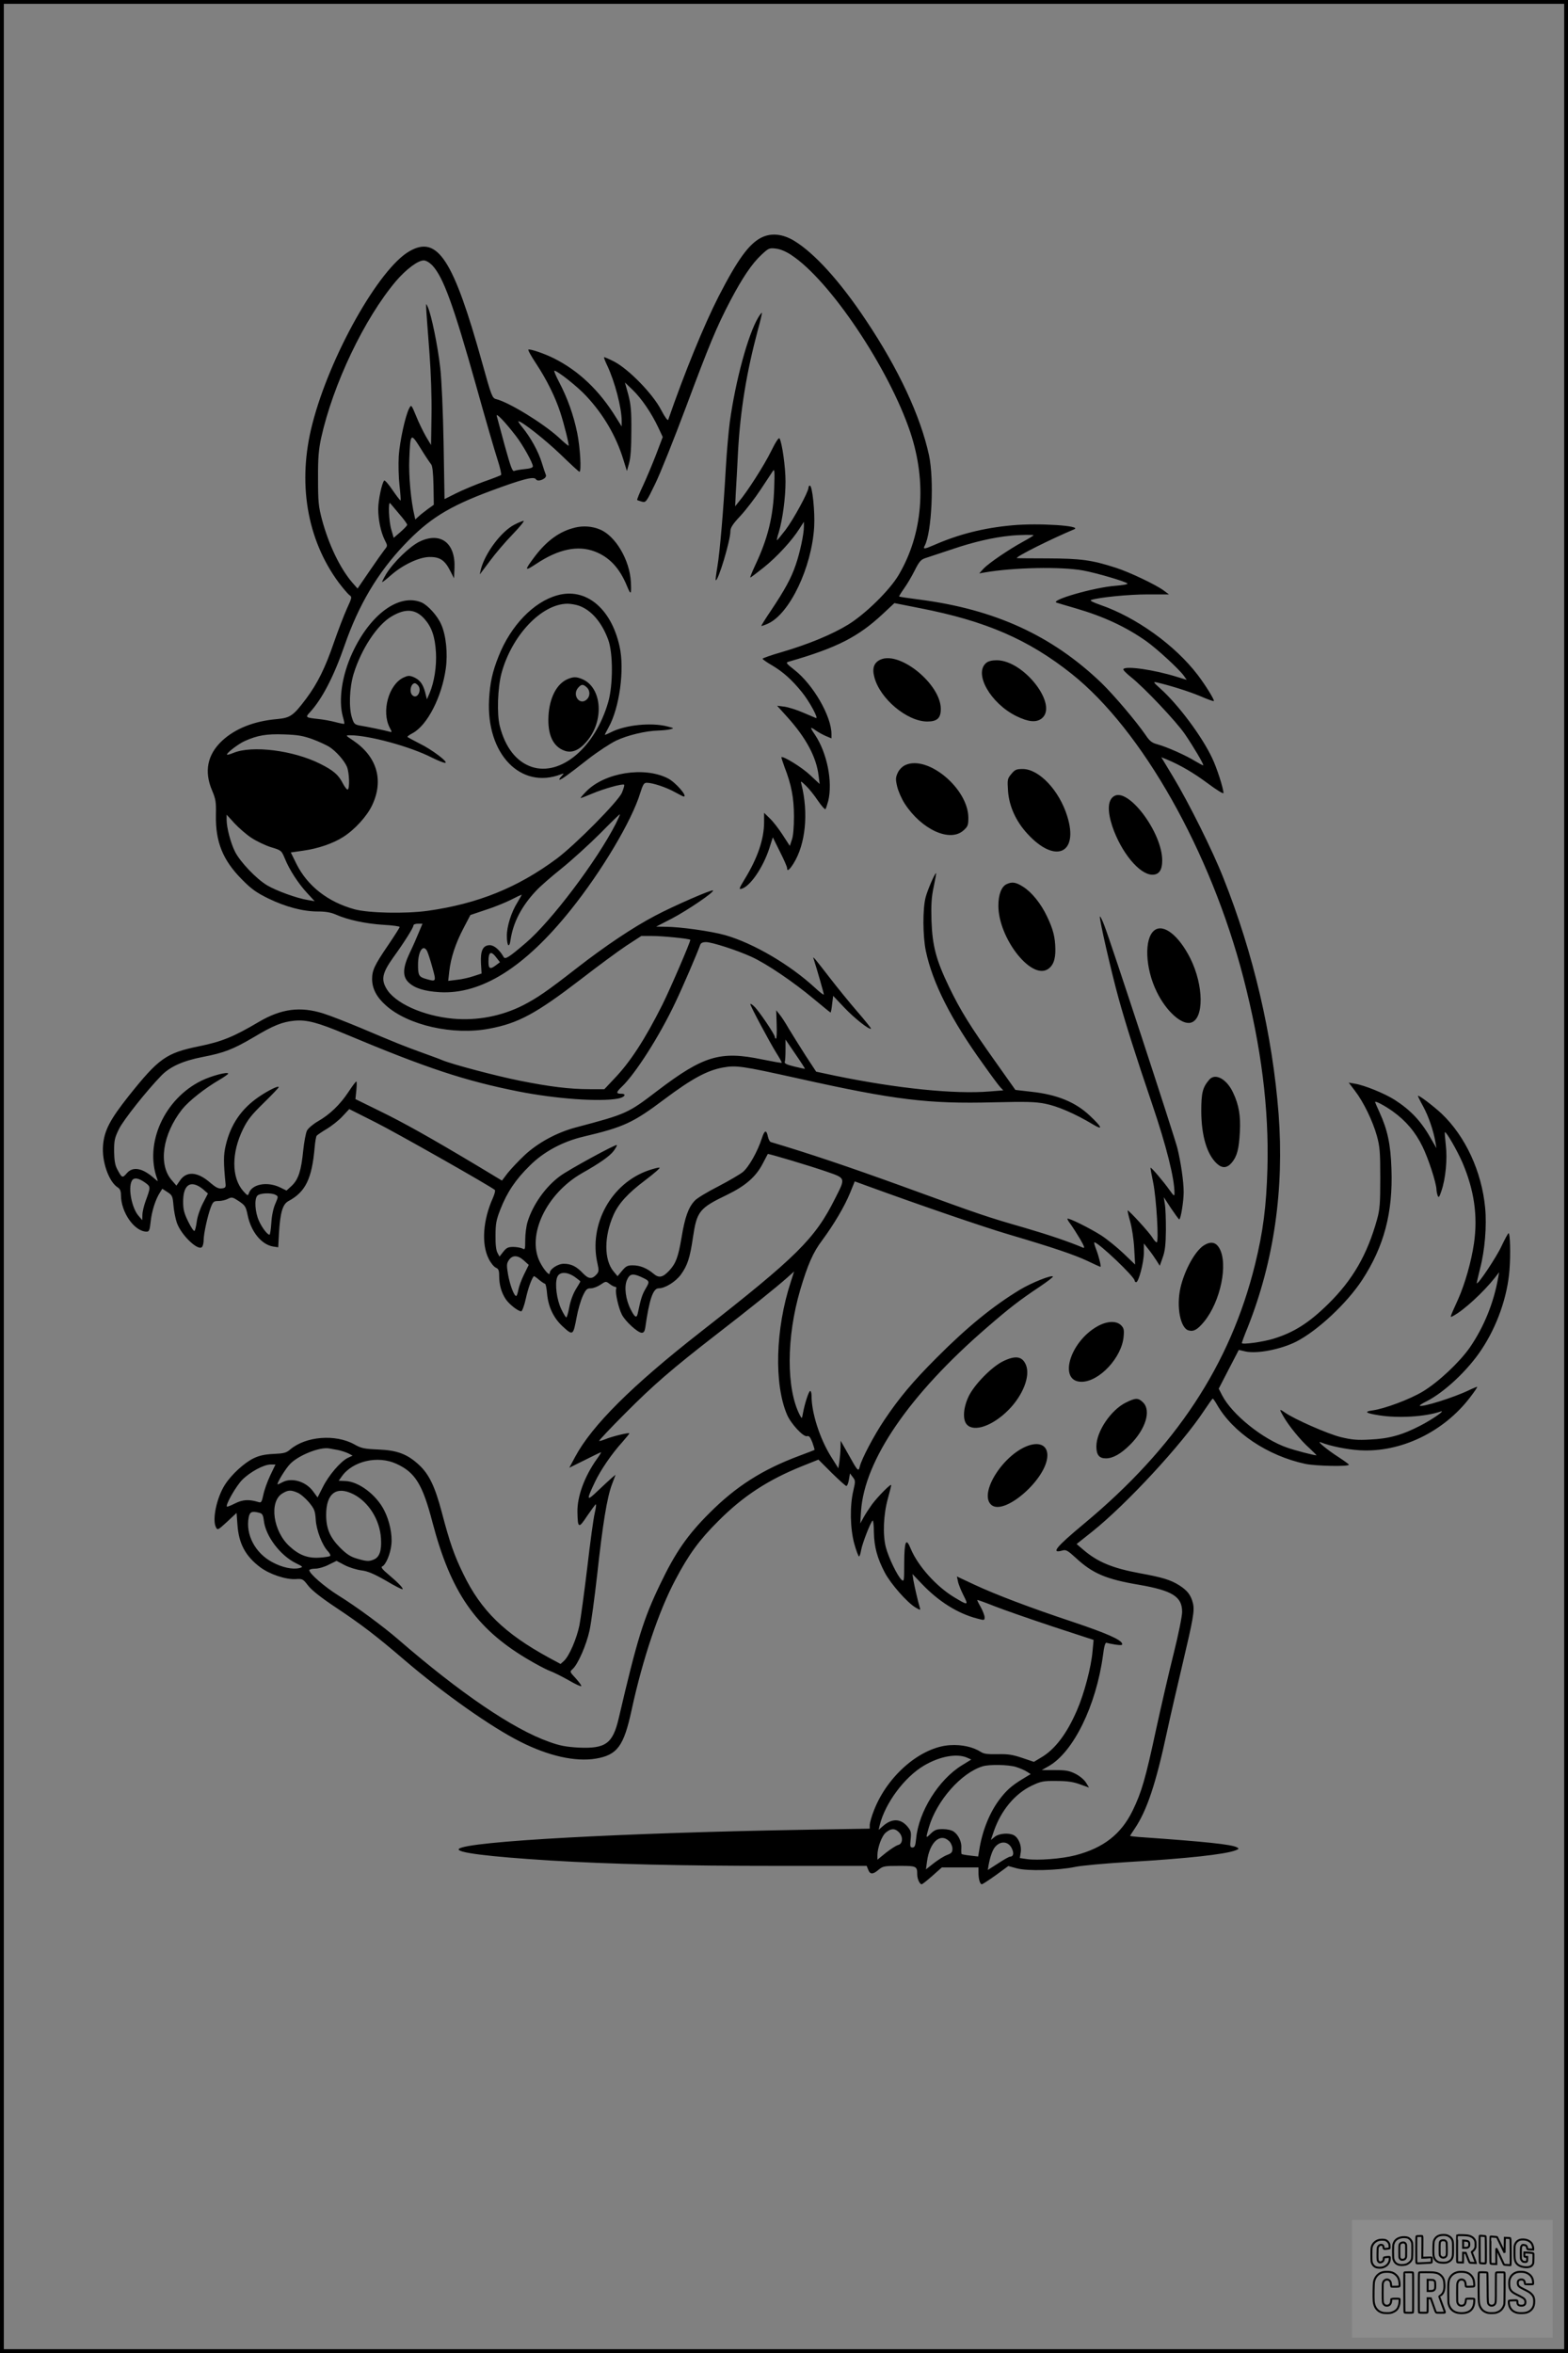 <?xml version="1.0" encoding="UTF-8"?>
<svg xmlns="http://www.w3.org/2000/svg" version="1.0" width="1024pt" height="1536pt" viewBox="0 0 1024 1536" preserveAspectRatio="xMidYMid meet">
  <rect x="0" y="0" width="1024" height="1536" fill="#808080" stroke="none"/>
  <g transform="translate(0.00 0.00) scale(1)">
    <g transform="translate(0,1536) scale(0.1,-0.1)" fill="#000000" stroke="none">
      <path d="M4972 13809 c-81 -41 -155 -143 -279 -384 -97 -190 -225 -504 -329 -805 -3 -9 -22 17 -47 65 -54 104 -210 264 -305 314 -35 18 -65 31 -67 29 -2 -2 7 -26 20 -53 50 -105 95 -278 95 -363 l0 -36 -37 59 c-109 177 -245 306 -408 387 -58 29 -151 61 -164 56 -5 -2 18 -43 51 -93 67 -101 125 -218 157 -317 26 -79 60 -218 54 -218 -3 0 -33 25 -66 56 -103 93 -323 228 -408 249 -24 6 -30 20 -89 233 -189 679 -292 838 -476 732 -199 -113 -521 -685 -634 -1127 -99 -381 -37 -753 172 -1036 28 -37 59 -73 69 -81 19 -13 18 -16 -15 -88 -19 -42 -58 -143 -86 -224 -56 -163 -106 -265 -180 -364 -84 -112 -104 -126 -190 -134 -151 -13 -274 -62 -360 -142 -96 -90 -118 -200 -65 -324 24 -57 27 -76 25 -161 -3 -175 45 -294 170 -420 60 -61 93 -85 170 -123 115 -56 228 -86 325 -86 51 0 86 -6 118 -20 78 -35 197 -60 310 -67 59 -3 107 -10 107 -14 0 -5 -34 -58 -76 -120 -88 -129 -104 -163 -104 -221 1 -62 29 -117 90 -171 144 -130 440 -197 675 -152 190 35 307 99 599 323 110 85 244 184 297 219 l97 63 74 0 c64 0 238 -17 246 -25 5 -5 -129 -316 -182 -423 -114 -227 -211 -376 -315 -484 l-64 -68 -94 0 c-133 0 -262 16 -462 56 -154 31 -437 106 -502 133 -13 6 -73 28 -134 50 -122 44 -168 63 -400 161 -89 37 -198 80 -243 94 -151 48 -276 31 -422 -55 -164 -97 -242 -129 -391 -159 -214 -44 -262 -78 -459 -325 -121 -153 -159 -224 -167 -322 -9 -105 38 -239 97 -275 14 -9 20 -24 20 -49 0 -113 88 -239 168 -239 16 0 20 10 26 66 7 67 32 146 61 190 l15 24 34 -22 c31 -20 34 -27 39 -88 3 -36 13 -86 22 -112 29 -83 144 -191 166 -156 5 7 9 27 9 43 0 41 26 159 46 212 15 39 20 43 51 43 19 0 46 6 61 14 26 13 31 12 72 -15 40 -27 46 -35 57 -90 22 -109 90 -193 166 -206 l34 -5 5 93 c8 133 24 188 61 208 112 60 154 145 172 351 3 36 9 70 13 76 4 5 33 25 65 44 32 19 79 56 103 82 l45 48 167 -84 c138 -69 760 -422 784 -444 4 -4 -2 -27 -13 -52 -65 -144 -76 -300 -28 -396 13 -27 34 -53 47 -59 18 -8 22 -18 22 -55 0 -58 15 -109 43 -151 23 -34 81 -79 101 -79 6 0 20 37 30 83 15 68 37 128 52 146 2 2 17 -8 34 -23 17 -14 35 -26 39 -26 5 0 11 -30 14 -67 8 -85 43 -158 102 -212 67 -61 68 -60 91 61 8 45 26 107 39 136 21 45 28 52 53 52 16 0 45 11 64 24 34 23 35 23 59 5 13 -10 29 -19 36 -19 7 0 10 -6 7 -14 -8 -21 15 -124 37 -167 22 -44 104 -119 130 -119 13 0 19 9 23 33 26 185 51 257 87 257 42 0 110 42 145 89 43 59 60 110 79 241 26 174 41 193 226 282 117 57 185 116 229 200 18 35 34 64 34 65 3 4 274 -77 381 -114 130 -45 128 -40 59 -176 -132 -264 -249 -379 -879 -872 -449 -351 -709 -610 -819 -815 l-38 -71 101 50 c55 28 103 51 106 51 3 0 -10 -21 -29 -47 -79 -112 -127 -242 -125 -343 2 -108 8 -110 64 -25 28 41 53 75 56 75 4 0 0 -26 -7 -57 -8 -32 -30 -193 -49 -358 -20 -165 -43 -334 -51 -375 -18 -87 -66 -199 -100 -231 l-23 -21 -78 42 c-289 158 -441 306 -557 545 -59 121 -88 202 -141 404 -44 166 -82 246 -147 307 -77 72 -143 97 -268 102 -92 4 -111 8 -155 33 -124 69 -317 54 -420 -33 -25 -22 -42 -26 -110 -29 -59 -3 -93 -11 -130 -29 -61 -30 -144 -106 -186 -172 -54 -84 -85 -230 -58 -279 10 -19 14 -16 72 37 l62 58 6 -80 c9 -122 53 -203 149 -275 62 -46 167 -81 231 -77 44 3 48 1 81 -42 23 -30 83 -78 184 -145 168 -112 262 -184 444 -340 256 -219 566 -438 757 -534 185 -94 361 -133 494 -111 141 24 183 82 234 318 72 332 178 648 287 852 86 163 156 259 278 380 163 164 326 270 550 360 l105 42 86 -86 c48 -47 91 -86 96 -86 6 0 13 18 17 41 l7 41 18 -24 c18 -23 18 -27 4 -88 -24 -100 -21 -248 6 -347 13 -46 27 -83 31 -83 4 0 10 19 14 42 7 42 62 184 75 192 4 3 8 -32 8 -76 2 -96 22 -169 71 -263 39 -74 147 -197 202 -229 31 -18 32 -18 27 0 -12 38 -35 140 -42 179 l-6 40 63 -66 c108 -113 232 -191 358 -224 49 -13 50 -13 50 8 0 12 -12 42 -25 66 -14 24 -24 45 -23 47 2 1 53 -17 113 -41 61 -24 231 -83 378 -132 l269 -88 -7 -73 c-8 -102 -55 -280 -102 -387 -66 -153 -144 -256 -236 -309 l-45 -27 -77 26 c-62 21 -94 26 -161 24 -62 -1 -89 2 -107 14 -51 33 -125 50 -203 45 -190 -12 -406 -196 -495 -422 -16 -39 -28 -83 -29 -97 l0 -26 -412 -7 c-1196 -20 -2222 -76 -2271 -125 -24 -24 195 -51 598 -76 394 -24 853 -35 1483 -35 l582 0 10 -25 c12 -32 31 -32 68 0 28 23 37 25 135 25 113 0 117 -2 117 -56 0 -28 16 -64 29 -64 5 0 36 25 70 55 l62 55 119 0 120 0 0 -32 c0 -44 10 -78 22 -78 5 0 46 27 91 59 l82 60 55 -15 c68 -19 269 -14 380 9 41 9 197 23 345 32 389 23 633 50 703 76 24 9 25 12 10 20 -34 19 -208 37 -605 65 -51 3 -93 8 -93 10 0 1 14 23 31 48 79 118 137 290 209 626 23 107 69 305 101 440 72 305 81 355 70 403 -13 54 -36 84 -89 118 -57 36 -109 52 -257 79 -179 33 -277 73 -372 155 l-42 36 102 81 c224 179 585 569 730 789 29 43 54 79 57 79 3 0 15 -17 27 -38 104 -183 331 -335 578 -388 68 -14 286 -19 284 -5 0 3 -30 25 -67 49 -75 48 -148 109 -117 97 62 -25 172 -47 255 -52 268 -16 549 120 721 346 27 35 48 66 46 68 -2 1 -27 -9 -56 -23 -98 -47 -306 -112 -319 -100 -2 3 18 16 45 29 116 59 269 202 358 337 102 153 170 346 183 522 8 102 4 238 -6 238 -4 -1 -24 -38 -46 -84 -32 -70 -153 -252 -162 -243 -1 1 9 45 22 97 31 118 44 278 33 395 -22 237 -129 468 -285 616 -56 52 -154 126 -154 115 0 -3 15 -34 34 -68 35 -64 68 -160 80 -233 l7 -40 -30 52 c-67 121 -134 193 -242 263 -66 42 -198 96 -261 106 l-40 7 41 -54 c56 -73 116 -197 143 -294 19 -70 22 -104 22 -275 0 -166 -3 -206 -21 -270 -64 -230 -159 -395 -319 -552 -125 -123 -224 -186 -358 -227 -68 -21 -206 -40 -206 -28 0 4 17 51 39 104 171 432 238 898 201 1392 -40 515 -165 1050 -361 1541 -70 178 -227 492 -326 656 l-79 131 35 -14 c91 -38 176 -88 269 -157 56 -42 102 -70 102 -63 0 30 -43 165 -75 231 -67 141 -219 345 -337 451 -48 43 -49 46 -22 40 87 -20 211 -59 284 -90 46 -20 85 -34 87 -31 6 6 -54 103 -105 170 -148 194 -401 376 -635 457 -53 19 -73 29 -60 33 53 17 245 36 367 36 l140 0 -35 26 c-50 37 -222 119 -312 148 -159 51 -228 60 -444 61 -112 0 -203 1 -203 2 0 13 221 123 375 188 56 23 -232 42 -404 26 -188 -17 -350 -58 -514 -130 -60 -26 -71 -27 -58 -3 46 86 62 431 28 590 -55 255 -199 564 -412 882 -169 254 -337 439 -470 519 -75 45 -150 52 -213 20z m196 -114 c252 -165 637 -740 777 -1157 109 -328 82 -663 -76 -931 -58 -99 -218 -256 -331 -325 -103 -63 -254 -126 -430 -178 -71 -20 -128 -41 -128 -44 0 -4 28 -24 63 -44 71 -42 129 -94 193 -173 49 -60 114 -179 92 -170 -7 3 -45 19 -85 36 -39 17 -93 34 -120 38 l-48 6 65 -72 c124 -137 192 -264 206 -385 l7 -54 -62 58 c-51 49 -177 127 -188 117 -1 -2 8 -30 20 -63 45 -115 62 -202 62 -324 0 -71 -5 -130 -14 -153 l-13 -39 -48 74 c-26 40 -64 89 -84 107 l-36 35 0 -60 c0 -112 -43 -237 -128 -375 -35 -58 -38 -66 -20 -61 56 14 141 138 182 264 l23 72 46 -93 c26 -51 47 -99 47 -107 0 -25 14 -15 42 29 79 126 99 329 52 517 -7 24 -5 24 29 -9 19 -18 55 -62 78 -97 24 -35 46 -60 50 -56 3 4 11 28 18 54 30 126 -8 314 -87 432 -35 51 -33 55 8 26 16 -11 45 -27 64 -35 l36 -15 0 28 c0 116 -119 323 -242 419 -56 44 -58 48 -36 54 313 90 452 161 613 311 l76 71 167 -33 c430 -84 708 -204 992 -430 458 -365 906 -1157 1120 -1982 117 -452 168 -855 157 -1248 -7 -244 -28 -410 -81 -625 -162 -655 -518 -1194 -1117 -1692 -184 -153 -220 -197 -139 -174 21 6 34 -1 86 -49 109 -101 197 -139 411 -175 220 -38 283 -78 283 -177 0 -28 -24 -147 -54 -267 -30 -119 -82 -344 -116 -500 -69 -322 -95 -411 -153 -530 -75 -154 -190 -244 -374 -292 -88 -23 -246 -35 -316 -25 l-47 7 6 38 c7 43 -14 94 -45 111 -33 17 -96 12 -124 -10 l-26 -21 19 56 c47 137 138 246 249 299 60 28 74 31 161 30 71 0 110 -6 153 -22 l59 -21 -19 31 c-11 19 -40 43 -68 58 -42 21 -63 25 -136 25 l-86 0 46 26 c161 92 309 394 354 722 7 58 15 86 23 83 6 -2 33 -8 59 -12 38 -5 47 -4 43 7 -8 26 -104 68 -318 140 -289 96 -511 181 -648 245 l-113 53 7 -32 c3 -18 20 -59 36 -91 34 -67 31 -68 -60 -13 -117 70 -237 204 -284 316 -31 77 -42 53 -43 -93 0 -115 -1 -123 -17 -109 -27 24 -85 144 -103 213 -21 81 -16 213 14 320 11 41 21 79 21 85 0 14 -86 -73 -125 -125 -18 -25 -43 -63 -55 -85 l-22 -40 5 80 c22 333 315 761 822 1199 148 128 211 177 343 265 52 35 91 65 88 68 -10 11 -138 -40 -215 -86 -175 -106 -343 -242 -546 -446 -153 -153 -242 -259 -340 -405 -66 -98 -148 -253 -160 -303 -9 -36 -13 -32 -74 78 l-51 90 -1 -45 c0 -25 -4 -65 -7 -90 l-7 -45 -49 78 c-72 116 -126 283 -126 393 0 19 -4 34 -9 34 -9 0 -36 -83 -47 -144 -7 -39 -7 -39 -20 -15 -90 172 -89 509 2 819 49 165 84 245 143 323 76 103 146 220 183 311 l30 74 96 -35 c332 -121 743 -262 902 -309 304 -90 430 -133 519 -174 46 -22 85 -40 87 -40 7 0 -9 66 -27 113 -10 26 -16 47 -12 47 26 0 263 -225 263 -250 0 -5 4 -10 10 -10 16 0 50 129 50 192 l0 61 30 -38 c17 -21 40 -54 52 -73 l22 -35 19 54 c15 41 20 83 21 179 0 69 -2 145 -7 170 l-7 45 47 -72 c27 -40 51 -73 54 -73 10 0 29 118 29 178 0 70 -18 192 -41 287 -23 88 -437 1353 -477 1453 -13 35 -26 61 -29 59 -7 -7 75 -364 122 -534 46 -166 110 -369 220 -693 93 -274 145 -483 145 -578 0 -23 -3 -21 -32 19 -41 58 -120 150 -124 146 -2 -1 6 -45 17 -97 21 -104 38 -390 23 -390 -5 0 -18 14 -28 31 -19 32 -156 182 -162 177 -1 -2 6 -35 17 -73 11 -39 23 -117 26 -175 l6 -105 -74 71 c-41 39 -107 93 -147 119 -74 47 -214 117 -221 109 -2 -2 7 -18 21 -36 13 -18 41 -62 62 -97 27 -47 32 -61 19 -56 -86 37 -218 82 -378 129 -256 74 -275 80 -796 270 -367 133 -615 216 -866 291 -6 2 -14 17 -18 34 -10 49 -22 45 -40 -11 -28 -86 -85 -187 -124 -219 -20 -16 -92 -58 -161 -94 -69 -35 -137 -76 -152 -92 -42 -44 -65 -107 -87 -241 -22 -129 -37 -169 -80 -216 -43 -46 -68 -51 -104 -20 -43 36 -88 54 -136 54 -33 0 -44 -6 -69 -36 l-29 -35 -26 31 c-63 75 -63 229 0 370 33 74 94 141 206 225 58 44 101 81 94 83 -7 1 -39 -7 -71 -18 -245 -84 -393 -354 -334 -609 10 -44 9 -53 -6 -70 -30 -33 -52 -31 -88 6 -43 46 -78 63 -126 63 -40 0 -92 -35 -92 -61 0 -22 -39 22 -65 74 -86 174 43 445 275 578 117 66 181 111 207 145 14 19 24 37 21 39 -7 7 -315 -161 -370 -202 -95 -69 -179 -188 -213 -300 -8 -26 -15 -79 -15 -116 0 -64 -1 -67 -19 -57 -11 5 -38 10 -60 10 -33 0 -44 -6 -64 -31 l-25 -32 -13 24 c-9 16 -14 55 -13 114 0 77 5 102 32 171 44 112 100 195 192 285 91 91 215 157 350 189 263 62 324 90 530 245 179 134 278 187 380 206 89 16 127 10 488 -70 637 -142 852 -168 1282 -157 208 5 270 4 335 -9 79 -15 196 -65 314 -136 67 -40 59 -18 -22 58 -93 88 -214 138 -382 156 l-104 12 -131 185 c-165 232 -228 334 -301 485 -86 178 -110 270 -116 435 -3 106 0 154 15 223 10 48 17 87 15 87 -8 0 -55 -108 -68 -157 -20 -75 -19 -253 1 -350 43 -207 165 -450 375 -740 50 -71 100 -138 111 -150 l20 -21 -89 -7 c-227 -19 -602 19 -1006 102 l-127 27 -69 105 c-37 58 -87 138 -110 176 -22 39 -50 81 -62 95 l-20 25 3 -93 c2 -50 0 -92 -4 -92 -5 0 -8 5 -8 11 0 16 -105 171 -134 198 -14 14 -26 21 -26 16 0 -13 127 -250 170 -319 21 -33 37 -62 35 -64 -2 -2 -59 8 -128 22 -273 57 -383 24 -683 -204 -195 -149 -202 -152 -534 -240 -124 -33 -247 -100 -333 -180 -41 -38 -91 -92 -112 -118 l-37 -49 -166 100 c-308 184 -476 278 -634 355 l-157 77 6 58 c3 31 3 57 0 57 -4 0 -27 -31 -52 -69 -54 -82 -123 -148 -199 -191 -31 -18 -63 -45 -71 -60 -8 -15 -19 -74 -25 -131 -13 -131 -31 -187 -74 -229 l-35 -32 -43 21 c-84 40 -184 21 -203 -39 -6 -18 -9 -16 -37 15 -77 88 -77 250 -1 404 29 60 56 94 135 171 54 53 98 99 98 103 0 12 -66 -20 -128 -62 -115 -78 -186 -181 -218 -318 -15 -63 -15 -111 -1 -253 2 -21 -3 -26 -26 -28 -20 -3 -39 7 -74 37 -83 73 -156 78 -199 13 l-22 -32 -30 35 c-90 102 -61 300 67 463 43 54 146 136 244 193 31 18 57 37 57 40 0 15 -110 -14 -175 -46 -242 -119 -373 -409 -289 -640 7 -19 6 -19 -17 1 -78 70 -142 82 -182 34 -28 -32 -31 -31 -63 30 -13 25 -18 57 -19 115 0 71 4 88 32 145 30 60 179 248 276 348 57 59 142 97 270 122 141 27 199 50 332 128 132 79 188 101 269 109 80 7 152 -12 335 -89 527 -221 775 -303 1126 -373 243 -48 527 -69 649 -47 45 8 62 32 22 32 -34 0 -33 10 5 46 89 85 246 331 348 547 50 104 143 321 164 380 4 11 17 17 37 17 39 0 203 -53 297 -96 99 -45 273 -163 406 -274 59 -49 109 -90 111 -90 2 0 7 24 10 54 l7 55 72 -76 c66 -70 165 -148 175 -138 2 2 -38 52 -90 112 -51 59 -129 155 -173 212 -44 57 -88 113 -98 125 -18 20 -19 20 -12 1 19 -58 65 -219 65 -227 0 -6 -27 15 -59 45 -163 150 -400 289 -584 342 -92 26 -296 55 -394 55 l-58 1 105 54 c102 54 276 172 266 182 -7 8 -257 -101 -376 -164 -145 -76 -326 -197 -515 -344 -191 -149 -257 -194 -350 -242 -141 -71 -300 -101 -456 -87 -198 18 -384 103 -437 199 -34 59 -24 102 45 199 73 101 133 196 133 211 0 6 13 11 29 11 l30 0 -24 -57 c-13 -32 -39 -92 -59 -133 -46 -96 -49 -154 -8 -193 39 -38 104 -58 202 -64 273 -16 556 161 857 537 203 253 400 584 454 763 18 56 24 67 43 67 38 0 128 -30 183 -61 29 -16 55 -29 58 -29 28 0 -54 94 -104 119 -155 79 -412 37 -532 -85 -24 -24 -40 -44 -37 -44 3 0 37 13 75 29 75 32 200 67 209 58 3 -3 -4 -27 -15 -53 -26 -58 -304 -339 -426 -430 -255 -189 -515 -294 -842 -340 -145 -20 -386 -15 -478 10 -174 48 -307 152 -379 296 l-37 75 83 12 c94 13 194 47 259 89 75 47 157 137 190 209 76 162 31 316 -125 421 -51 34 -51 34 -19 34 121 0 391 -73 534 -146 38 -19 76 -34 85 -34 29 0 -85 87 -166 126 -43 22 -79 41 -79 44 -1 3 15 14 34 24 96 52 190 236 216 420 14 100 2 219 -30 290 -24 56 -87 125 -128 143 -146 61 -335 -76 -452 -329 -68 -147 -92 -308 -62 -417 7 -23 11 -44 9 -46 -2 -2 -28 3 -58 11 -30 8 -80 17 -110 20 -84 9 -87 11 -58 42 81 87 158 236 228 438 92 265 216 474 389 656 161 170 289 250 565 353 208 77 283 97 296 76 12 -21 74 5 65 28 -4 9 -16 45 -27 81 -22 72 -72 163 -125 228 -19 23 -31 42 -28 42 23 0 177 -122 276 -217 64 -62 119 -113 123 -113 14 0 5 157 -14 251 -24 119 -64 230 -118 333 -22 42 -36 76 -32 76 20 0 153 -105 209 -166 113 -121 195 -262 242 -415 l23 -74 14 50 c10 34 15 101 15 210 1 133 -3 173 -20 239 l-22 79 51 -49 c58 -56 122 -150 166 -243 l30 -64 -44 -116 c-25 -64 -63 -155 -86 -204 -23 -48 -39 -89 -37 -91 2 -2 16 -7 31 -11 26 -7 29 -3 87 117 33 67 123 293 201 501 152 407 199 521 289 693 79 150 141 242 202 299 48 45 53 47 95 42 29 -3 65 -18 102 -42z m-2345 -67 c72 -77 138 -258 287 -788 59 -212 122 -428 139 -480 17 -52 27 -97 23 -101 -4 -3 -54 -23 -112 -43 -58 -21 -139 -55 -181 -76 l-76 -38 -6 362 c-4 212 -13 416 -22 495 -16 143 -58 346 -81 396 -16 34 -17 66 11 -305 9 -120 15 -286 13 -400 l-3 -195 -33 55 c-17 30 -47 90 -64 133 -32 77 -32 77 -46 51 -25 -48 -61 -212 -68 -311 -3 -54 -1 -140 5 -192 6 -52 9 -96 7 -98 -2 -2 -25 28 -52 67 -26 39 -51 67 -55 63 -15 -15 -39 -128 -39 -185 0 -72 17 -151 42 -202 20 -39 20 -39 -1 -65 -11 -14 -56 -77 -98 -139 l-78 -114 -36 41 c-79 93 -152 245 -196 408 -23 87 -26 116 -26 268 -1 136 4 189 20 265 78 352 282 780 489 1025 66 77 143 135 181 135 15 0 37 -13 56 -32z m544 -1111 c47 -60 113 -179 113 -201 0 -9 -19 -15 -52 -18 -29 -3 -60 -8 -69 -12 -13 -6 -23 23 -63 166 -26 95 -49 182 -52 193 -6 24 55 -40 123 -128z m-552 -187 c9 -10 14 -53 16 -140 l2 -125 -39 -28 c-21 -16 -49 -37 -60 -48 l-22 -20 -5 23 c-23 94 -39 265 -34 373 7 170 9 172 74 68 30 -49 61 -95 68 -103z m-207 -326 c29 -33 52 -65 51 -70 0 -5 -20 -26 -44 -47 l-44 -38 -15 52 c-17 54 -22 190 -8 174 5 -6 32 -37 60 -71z m4142 -138 c0 -2 -30 -21 -67 -41 -97 -53 -224 -140 -259 -176 l-29 -32 35 6 c189 33 500 39 643 13 87 -16 275 -71 290 -85 4 -5 -31 -11 -79 -15 -137 -10 -429 -94 -384 -110 8 -3 64 -19 125 -37 185 -54 330 -122 463 -216 72 -52 211 -180 243 -224 l19 -27 -62 19 c-150 47 -338 74 -352 51 -3 -5 20 -28 50 -52 88 -70 295 -289 352 -372 56 -82 125 -199 120 -204 -2 -1 -25 11 -52 27 -59 37 -187 94 -247 110 -37 10 -51 21 -79 63 -63 91 -206 259 -286 337 -323 310 -696 481 -1189 545 -71 9 -131 18 -133 20 -2 1 12 24 31 51 19 26 51 80 70 118 29 58 41 72 68 81 19 6 102 34 184 61 132 45 266 76 375 86 55 6 150 7 150 3z m-3978 -546 c47 -53 69 -115 75 -220 5 -90 -11 -193 -42 -266 l-17 -39 -12 48 c-15 54 -35 80 -77 98 -26 10 -36 9 -64 -4 -97 -46 -145 -221 -90 -327 16 -30 16 -32 -2 -26 -24 7 -148 33 -194 40 -32 6 -38 11 -50 49 -22 65 -17 198 10 287 50 163 154 321 248 376 91 54 157 49 215 -16z m-44 -432 c30 -30 -1 -94 -33 -68 -25 20 -13 80 15 80 3 0 11 -5 18 -12z m-688 -353 c41 -15 90 -38 110 -50 45 -29 98 -89 116 -131 15 -37 19 -140 5 -148 -4 -3 -19 15 -32 40 -28 56 -62 85 -148 128 -175 88 -445 122 -567 71 -20 -8 -39 -14 -41 -11 -8 7 73 70 116 89 83 37 141 47 256 43 89 -3 124 -9 185 -31z m1982 -551 c-123 -242 -423 -639 -588 -779 -111 -95 -135 -110 -145 -92 -26 46 -62 77 -90 77 -45 0 -62 -35 -58 -117 l4 -68 -52 -17 c-29 -10 -78 -21 -109 -24 l-57 -7 7 62 c10 89 41 183 93 282 l45 86 98 33 c54 17 128 47 166 66 37 19 69 34 71 34 1 0 -11 -23 -28 -51 -40 -63 -69 -157 -69 -217 0 -68 16 -85 24 -28 17 114 72 220 165 319 25 28 102 95 171 150 69 56 181 158 250 227 69 70 126 126 128 124 2 -1 -10 -28 -26 -60z m-2379 -94 c34 -22 92 -50 129 -61 66 -20 66 -21 89 -75 29 -72 88 -163 147 -226 l47 -51 -45 8 c-71 11 -205 60 -266 96 -70 42 -176 153 -209 219 -28 55 -55 157 -55 208 l0 34 51 -56 c28 -30 78 -74 112 -96z m1146 -738 c5 -10 21 -57 34 -105 27 -97 27 -97 -42 -77 -45 13 -51 23 -51 92 0 88 33 138 59 90z m455 -46 l21 -27 -25 -19 c-39 -30 -50 -25 -50 23 0 66 17 73 54 23z m2013 -723 c-1 -1 -33 6 -70 15 -49 12 -66 20 -62 30 3 7 5 43 5 80 l0 66 64 -94 c36 -52 64 -96 63 -97z m3839 -278 c85 -61 148 -135 194 -230 38 -77 89 -234 91 -279 0 -11 4 -30 8 -41 6 -16 11 -10 24 30 28 80 40 210 29 300 -5 44 -8 82 -6 84 7 8 81 -120 115 -199 76 -178 101 -347 75 -526 -17 -118 -59 -265 -103 -364 -58 -129 -57 -123 -31 -109 68 36 197 155 271 249 l27 35 -6 -35 c-29 -165 -93 -322 -185 -456 -68 -97 -205 -226 -308 -288 -83 -50 -248 -112 -328 -123 -58 -8 -44 -18 44 -32 126 -20 302 -9 398 24 43 15 -43 -46 -125 -89 -121 -63 -206 -87 -330 -93 -87 -5 -120 -2 -195 16 -87 22 -303 117 -365 161 -36 25 -37 23 -8 -27 34 -60 114 -158 170 -207 27 -26 48 -46 45 -46 -17 0 -140 32 -191 50 -159 55 -360 216 -425 342 l-22 43 65 126 66 127 43 -10 c75 -17 231 13 332 64 139 71 331 250 431 403 143 219 201 440 191 723 -5 162 -26 258 -78 371 -16 35 -29 65 -29 67 0 10 61 -22 116 -61z m-8144 -468 c32 -24 32 -27 -1 -117 -11 -30 -21 -71 -21 -90 l-1 -35 -24 28 c-44 50 -70 181 -44 229 13 24 45 19 91 -15z m341 -18 c12 -6 32 -20 43 -31 l22 -19 -33 -64 c-19 -37 -36 -87 -40 -119 -4 -31 -11 -59 -15 -61 -5 -3 -23 24 -41 61 -26 53 -33 78 -33 129 0 97 36 135 97 104z m507 -59 c18 -10 18 -11 -2 -58 -13 -29 -23 -76 -26 -124 -3 -43 -8 -78 -12 -78 -14 0 -50 47 -70 93 -24 54 -30 138 -10 161 14 18 91 22 120 6z m1621 -428 l32 -29 -30 -61 c-17 -34 -34 -80 -38 -102 -4 -22 -10 -40 -14 -40 -14 0 -41 72 -53 140 -10 60 -10 71 5 94 23 34 58 34 98 -2z m1743 -141 c-100 -305 -110 -666 -24 -866 25 -59 107 -147 130 -140 13 4 21 -5 35 -40 9 -26 16 -48 14 -50 -2 -1 -49 -20 -104 -40 -237 -89 -408 -198 -580 -370 -145 -144 -225 -260 -323 -465 -110 -228 -151 -361 -271 -875 -39 -168 -86 -201 -263 -193 -82 5 -122 12 -193 38 -235 83 -581 319 -983 667 -97 84 -275 216 -392 288 -91 57 -190 143 -190 165 0 5 17 10 38 10 21 0 61 11 89 26 l51 25 53 -28 c29 -15 78 -30 108 -34 42 -5 82 -22 161 -67 57 -34 106 -59 109 -56 6 6 -27 41 -91 95 -39 32 -52 49 -43 53 24 9 55 82 61 144 7 64 -12 155 -47 223 -51 101 -166 188 -253 191 l-44 2 20 28 c71 101 236 139 358 82 122 -56 170 -134 235 -384 119 -452 281 -687 611 -885 60 -36 129 -73 154 -82 25 -9 80 -37 123 -61 42 -25 80 -42 83 -39 3 3 -13 25 -35 50 -41 44 -41 44 -21 62 35 32 89 156 110 251 11 51 33 215 50 365 36 330 64 502 96 588 l24 64 -22 -18 c-13 -11 -54 -49 -92 -85 -76 -73 -79 -67 -21 55 37 78 109 184 179 261 25 29 46 54 46 57 0 8 -114 -20 -157 -38 -20 -8 -38 -13 -40 -11 -3 2 73 83 169 179 185 186 305 290 598 517 210 162 394 310 460 369 25 22 45 40 46 41 0 0 -10 -31 -22 -69z m-1411 34 c20 -14 37 -28 37 -30 0 -2 -13 -25 -30 -52 -17 -28 -35 -76 -42 -115 -7 -38 -16 -68 -20 -68 -3 0 -18 24 -32 53 -30 61 -44 167 -27 210 14 36 62 37 114 2z m430 1 c61 -28 62 -29 34 -77 -23 -39 -32 -66 -52 -162 -7 -34 -19 -28 -46 25 -33 64 -44 147 -25 191 17 41 36 46 89 23z m-1978 -1131 c21 -4 52 -14 69 -22 l29 -15 -32 -15 c-47 -23 -125 -114 -163 -191 l-34 -67 -28 38 c-46 65 -138 94 -200 62 -15 -8 -30 -15 -32 -15 -12 0 51 105 83 136 56 56 193 110 253 99 8 -2 33 -6 55 -10z m-440 -166 c-19 -40 -39 -96 -45 -126 -11 -50 -14 -54 -33 -48 -62 19 -102 16 -152 -9 -27 -14 -51 -23 -53 -21 -11 11 60 135 100 175 52 52 139 99 185 100 l32 0 -34 -71z m178 -113 c18 -7 51 -35 74 -62 36 -44 41 -55 45 -114 4 -69 42 -167 80 -207 12 -13 18 -26 14 -30 -4 -4 -35 -9 -70 -11 -75 -5 -132 16 -194 73 -109 98 -136 293 -48 346 37 23 56 24 99 5z m365 -10 c100 -51 173 -168 180 -289 5 -78 -9 -120 -44 -136 -33 -15 -50 -14 -114 5 -41 12 -67 29 -110 72 -65 66 -90 124 -90 213 0 141 67 191 178 135z m-612 -122 c17 -4 23 -16 27 -50 11 -100 106 -227 209 -278 49 -24 49 -25 23 -32 -44 -11 -113 4 -176 38 -112 59 -176 180 -155 292 7 38 22 44 72 30z m4618 -1597 l29 -13 -60 -37 c-153 -93 -284 -304 -300 -479 -5 -47 -9 -58 -24 -58 -15 0 -17 7 -12 53 5 47 2 56 -21 84 -46 54 -104 54 -164 -1 l-24 -21 7 30 c35 144 162 315 290 390 102 60 212 80 279 52z m320 -61 c26 -8 58 -22 72 -31 l25 -16 -58 -35 c-68 -42 -102 -72 -149 -135 -64 -87 -110 -204 -129 -326 l-7 -42 -51 6 c-29 3 -54 8 -57 10 -2 2 -3 19 -2 38 4 39 -18 87 -50 109 -13 9 -43 16 -71 16 -40 0 -53 -5 -78 -29 -34 -34 -34 -33 -13 40 51 175 212 357 352 399 44 13 165 11 216 -4z m-764 -426 c29 -29 27 -76 -5 -84 -13 -3 -49 -27 -80 -51 l-55 -45 0 28 c0 51 29 130 57 151 32 26 57 27 83 1z m330 -60 c11 -11 20 -33 20 -48 0 -23 -6 -30 -35 -41 -19 -7 -58 -31 -86 -53 l-52 -41 7 52 c17 126 87 190 146 131z m410 -51 c13 -29 7 -49 -14 -49 -6 0 -42 -20 -78 -44 l-67 -43 5 31 c10 55 26 101 43 120 37 43 90 36 111 -15z"></path>
      <path d="M4952 13288 c-67 -112 -148 -410 -186 -683 -8 -60 -20 -195 -26 -300 -16 -282 -39 -549 -55 -644 -8 -47 -13 -86 -11 -88 14 -14 96 257 96 319 0 23 15 47 66 101 36 39 96 117 132 172 37 56 73 110 80 121 10 16 12 -3 8 -111 -6 -188 -42 -332 -125 -507 -20 -43 -34 -78 -31 -78 3 0 43 30 88 66 86 69 184 175 233 253 l29 45 0 -31 c0 -50 -26 -172 -54 -252 -30 -87 -70 -160 -160 -295 -37 -54 -65 -100 -64 -102 2 -1 21 5 43 15 142 64 286 366 302 631 6 99 -12 270 -28 270 -5 0 -9 -6 -9 -13 0 -27 -98 -208 -150 -276 -30 -39 -55 -69 -56 -68 -2 2 3 25 12 52 25 85 44 225 44 331 0 94 -22 251 -39 282 -5 8 -25 -22 -55 -83 -44 -90 -155 -264 -211 -330 l-24 -30 4 85 c3 47 10 171 15 275 15 267 55 513 129 790 17 60 28 111 27 113 -2 2 -13 -12 -24 -30z"></path>
      <path d="M3359 11935 c-85 -44 -189 -182 -218 -289 -5 -21 -8 -37 -7 -35 2 2 32 42 66 88 34 46 100 124 147 172 47 49 80 89 72 89 -8 -1 -35 -12 -60 -25z"></path>
      <path d="M3755 11916 c-99 -24 -181 -83 -259 -184 -74 -98 -73 -105 7 -52 143 95 270 122 381 80 96 -37 163 -108 212 -229 24 -58 28 -53 24 29 -7 144 -101 303 -203 344 -51 21 -108 25 -162 12z"></path>
      <path d="M2741 11825 c-63 -30 -171 -134 -219 -212 -17 -29 -29 -53 -26 -53 3 0 29 20 57 45 76 67 183 118 251 119 69 1 101 -21 136 -90 l25 -49 3 65 c8 165 -90 240 -227 175z"></path>
      <path d="M3640 11474 c-154 -42 -304 -197 -383 -396 -41 -102 -57 -175 -63 -283 -20 -357 207 -592 471 -489 20 7 20 7 1 -14 -11 -12 -16 -22 -12 -22 11 0 55 31 186 134 63 49 147 104 185 122 74 35 193 63 272 65 26 1 62 4 78 8 29 7 29 7 -17 19 -105 27 -275 10 -368 -38 -22 -11 -40 -19 -40 -16 0 2 11 23 24 47 72 128 106 380 72 530 -55 249 -221 385 -406 333z m141 -68 c81 -29 149 -108 191 -222 32 -87 32 -297 0 -407 -85 -296 -310 -486 -500 -423 -100 34 -172 126 -208 266 -20 78 -14 251 11 345 67 247 261 452 430 454 22 0 56 -6 76 -13z"></path>
      <path d="M3705 10926 c-70 -31 -116 -121 -123 -237 -7 -125 29 -203 106 -230 46 -16 94 3 141 58 121 137 103 361 -32 412 -36 14 -55 13 -92 -3z m127 -53 c22 -20 23 -56 2 -77 -46 -47 -102 27 -57 76 20 22 31 23 55 1z"></path>
      <path d="M5752 11055 c-44 -19 -58 -56 -42 -115 36 -141 214 -290 346 -290 65 0 89 23 88 85 -3 160 -265 374 -392 320z"></path>
      <path d="M6441 11033 c-84 -69 28 -265 197 -348 78 -38 129 -43 165 -15 110 87 -116 380 -294 380 -30 0 -55 -6 -68 -17z"></path>
      <path d="M5913 10366 c-20 -9 -40 -29 -50 -50 -14 -31 -15 -43 -4 -90 7 -30 29 -81 50 -113 110 -169 295 -253 383 -174 29 26 32 34 32 85 -3 190 -265 408 -411 342z"></path>
      <path d="M6605 10308 c-26 -31 -27 -37 -22 -111 7 -99 51 -198 127 -280 181 -198 336 -130 260 114 -52 169 -184 309 -291 309 -41 0 -51 -4 -74 -32z"></path>
      <path d="M7274 10162 c-40 -26 -43 -95 -10 -196 58 -171 178 -316 262 -316 43 0 64 30 64 93 0 184 -224 481 -316 419z"></path>
      <path d="M6573 9588 c-33 -16 -53 -68 -53 -140 0 -208 208 -479 319 -417 37 21 55 64 53 135 -1 74 -14 128 -54 211 -39 83 -99 158 -156 194 -48 31 -73 34 -109 17z"></path>
      <path d="M7539 9287 c-68 -52 -61 -248 16 -403 61 -125 161 -215 221 -200 88 22 86 243 -3 421 -76 150 -175 227 -234 182z"></path>
      <path d="M7898 8313 c-44 -51 -53 -85 -53 -208 1 -160 37 -281 102 -341 35 -32 66 -30 97 6 35 42 47 89 53 199 6 106 -6 178 -44 258 -41 89 -116 130 -155 86z"></path>
      <path d="M7863 7231 c-58 -36 -127 -161 -154 -278 -28 -124 0 -265 54 -278 33 -9 58 6 101 58 107 131 158 377 99 479 -23 40 -56 46 -100 19z"></path>
      <path d="M7165 6701 c-182 -104 -254 -361 -102 -361 116 0 264 159 275 296 4 43 1 55 -17 73 -31 31 -93 28 -156 -8z"></path>
      <path d="M6549 6473 c-73 -36 -186 -151 -223 -228 -35 -73 -41 -152 -12 -184 47 -52 170 -8 272 95 95 96 144 222 114 294 -24 57 -68 64 -151 23z"></path>
      <path d="M7352 6204 c-98 -49 -192 -189 -192 -286 0 -55 18 -78 62 -78 46 0 98 29 159 90 101 101 138 222 84 275 -31 31 -49 31 -113 -1z"></path>
      <path d="M6724 5926 c-165 -51 -332 -308 -253 -387 82 -82 369 168 369 321 0 61 -46 87 -116 66z"></path>
    </g>
  </g>
  <rect x="0.0" y="0.0" width="1024.0" height="1536.0" fill="none" stroke="black" stroke-width="5"></rect>
  <g transform="translate(882.93 1449.20) scale(0.128)" opacity="1.0">
    <rect x="0" y="0" width="1024.0" height="600.0" fill="white" fill-opacity="0.1"></rect>
    <g transform="translate(0,650) scale(0.1,-0.1)" stroke="none">
      <path fill="none" stroke="#000000" stroke-width="100" d="M4491 5720 c-164 -43 -269 -147 -319 -315 -19 -65 -29 -577 -13 -693 25 -190 116 -310 276 -367 63 -23 284 -32 370 -16 122 22 249 110 294 205 51 104 56 150 56 496 0 341 -4 385 -48 478 -46 100 -156 184 -282 217 -83 21 -241 19 -334 -5z m270 -273 c19 -12 43 -40 54 -62 18 -37 20 -64 23 -320 5 -339 -1 -384 -56 -436 -87 -82 -235 -56 -289 51 -22 43 -23 53 -23 335 0 314 7 370 52 412 34 32 66 42 139 42 53 1 73 -4 100 -22z"></path>
      <path fill="none" stroke="#000000" stroke-width="100" d="M5367 5723 c-4 -3 -7 -311 -7 -683 0 -618 1 -679 17 -691 12 -10 51 -14 152 -14 l136 0 3 248 2 248 67 -3 67 -3 34 -85 c18 -47 58 -152 89 -235 30 -82 63 -158 73 -168 14 -15 40 -19 165 -24 l148 -6 -5 34 c-4 19 -49 143 -102 276 -53 133 -96 246 -96 251 0 6 15 19 33 31 53 33 104 92 134 156 27 57 28 67 27 195 0 115 -4 144 -23 193 -31 80 -76 135 -148 183 -83 56 -166 82 -303 94 -129 11 -453 14 -463 3z m541 -300 c55 -27 77 -73 77 -163 0 -61 -4 -82 -23 -111 -34 -55 -73 -69 -191 -69 l-101 0 0 187 0 186 101 -6 c66 -4 114 -12 137 -24z"></path>
      <path fill="none" stroke="#000000" stroke-width="100" d="M6514 5685 c-4 -9 -5 -320 -2 -690 3 -511 7 -678 16 -687 19 -19 273 -30 291 -13 11 11 13 126 12 675 -1 364 -6 672 -11 685 -11 28 -27 31 -187 40 -99 6 -114 5 -119 -10z"></path>
      <path fill="none" stroke="#000000" stroke-width="100" d="M3355 5683 c-27 -3 -55 -9 -62 -15 -10 -8 -13 -150 -13 -683 0 -592 2 -674 15 -685 12 -10 52 -11 173 -6 362 15 578 29 590 38 8 7 12 46 12 129 0 108 -2 119 -20 129 -11 6 -24 9 -28 7 -4 -3 -103 -8 -221 -12 l-214 -7 5 545 c4 384 2 549 -5 556 -11 11 -120 12 -232 4z"></path>
      <path fill="none" stroke="#000000" stroke-width="100" d="M7067 5654 c-4 -4 -7 -310 -7 -680 0 -625 1 -673 18 -692 15 -18 31 -21 152 -24 l134 -3 -3 400 c-2 277 1 397 8 390 11 -11 153 -311 251 -530 96 -215 128 -281 142 -292 7 -6 82 -14 165 -17 l153 -7 11 28 c14 34 3 1333 -11 1347 -5 5 -70 11 -144 14 l-136 5 -1 -54 c-1 -30 -5 -200 -8 -379 l-6 -325 -73 150 c-40 83 -123 256 -184 385 -61 129 -117 242 -125 252 -11 12 -40 18 -121 22 -59 4 -130 9 -157 12 -28 3 -54 2 -58 -2z"></path>
      <path fill="none" stroke="#000000" stroke-width="100" d="M2507 5614 c-220 -49 -342 -159 -394 -357 -24 -91 -24 -641 0 -740 57 -233 232 -339 510 -310 56 6 127 21 158 33 76 29 187 114 226 174 64 95 67 114 71 505 2 232 -1 371 -8 404 -27 126 -116 235 -228 278 -74 29 -236 35 -335 13z m191 -281 c15 -11 36 -35 47 -54 19 -32 20 -52 20 -349 0 -309 0 -316 -23 -362 -31 -62 -75 -89 -155 -95 -53 -4 -67 -2 -97 19 -19 13 -44 41 -55 63 -19 37 -20 60 -20 350 0 337 2 351 60 405 54 51 169 63 223 23z"></path>
      <path fill="none" stroke="#000000" stroke-width="100" d="M8568 5491 c-133 -43 -219 -134 -262 -280 -13 -45 -16 -107 -16 -343 0 -320 9 -395 60 -506 73 -156 258 -255 506 -269 191 -11 324 47 376 165 19 42 22 70 26 288 4 209 3 242 -11 256 -19 18 -186 38 -347 41 l-105 2 -3 -95 c-1 -52 2 -102 7 -109 6 -10 33 -16 75 -19 l66 -4 0 -105 c0 -98 -1 -105 -26 -130 -23 -23 -31 -25 -99 -21 -64 3 -79 7 -112 34 -21 16 -49 52 -63 80 -25 49 -25 51 -25 324 0 303 6 348 56 402 28 29 32 30 99 26 105 -6 152 -50 167 -158 8 -53 9 -54 48 -62 22 -5 90 -10 150 -11 l110 -2 3 43 c4 52 -30 180 -66 245 -53 99 -179 183 -317 212 -96 20 -226 18 -297 -4z"></path>
      <path fill="none" stroke="#000000" stroke-width="100" d="M1390 5484 c-203 -45 -359 -207 -390 -404 -13 -83 -13 -616 0 -694 20 -123 100 -235 203 -281 98 -45 271 -51 387 -13 211 67 340 238 340 451 0 54 -3 69 -17 74 -24 9 -264 -15 -280 -28 -7 -7 -13 -31 -13 -60 0 -56 -13 -95 -43 -128 -31 -34 -95 -61 -144 -61 -35 0 -48 6 -77 35 -52 52 -58 99 -54 423 3 257 5 280 24 323 42 89 120 132 202 109 53 -14 72 -42 81 -120 11 -90 15 -92 150 -79 62 6 125 15 138 20 25 9 25 10 21 107 -3 82 -9 106 -33 155 -33 68 -97 130 -163 160 -60 27 -235 33 -332 11z"></path>
      <path fill="none" stroke="#000000" stroke-width="100" d="M1600 3845 c-239 -44 -424 -235 -476 -495 -22 -109 -33 -831 -15 -1000 31 -300 174 -492 425 -572 45 -15 100 -21 211 -25 181 -6 263 8 380 66 147 73 214 152 266 311 26 78 32 117 37 219 4 98 2 125 -9 132 -22 14 -393 11 -407 -3 -7 -7 -12 -39 -12 -73 0 -169 -84 -275 -217 -275 -68 0 -110 18 -150 64 -65 73 -68 99 -68 606 0 446 1 456 22 515 78 208 337 201 392 -11 6 -23 13 -75 16 -115 3 -41 10 -78 15 -83 10 -10 289 -10 357 0 63 9 67 18 60 147 -12 210 -62 331 -181 445 -86 82 -165 123 -280 146 -94 19 -261 20 -366 1z"></path>
      <path fill="none" stroke="#000000" stroke-width="100" d="M5376 3840 c-151 -39 -268 -118 -350 -237 -106 -157 -118 -245 -114 -863 4 -463 5 -477 27 -550 33 -106 72 -178 131 -243 123 -135 290 -197 526 -197 326 0 528 127 610 384 34 106 48 339 20 349 -29 12 -386 9 -400 -2 -7 -6 -16 -44 -20 -85 -17 -192 -81 -266 -226 -266 -93 1 -163 55 -197 152 -16 48 -18 92 -18 503 0 437 1 452 22 520 26 81 57 119 121 147 78 35 188 8 237 -56 30 -40 55 -133 55 -206 0 -92 6 -95 157 -92 70 1 161 5 201 8 87 8 88 9 78 158 -12 189 -62 314 -170 422 -76 76 -130 109 -241 144 -102 33 -337 38 -449 10z"></path>
      <path fill="none" stroke="#000000" stroke-width="100" d="M8441 3845 c-204 -45 -357 -196 -406 -402 -24 -99 -17 -331 13 -416 47 -137 141 -225 342 -323 334 -162 396 -203 438 -284 19 -37 23 -57 20 -116 -3 -59 -8 -77 -30 -107 -39 -50 -98 -70 -190 -65 -137 7 -187 57 -188 185 0 95 4 94 -223 86 -106 -3 -198 -10 -204 -16 -17 -13 -17 -107 1 -200 44 -226 196 -375 436 -423 103 -20 339 -15 435 10 199 53 340 189 391 377 21 78 28 222 15 311 -16 115 -56 191 -145 276 -85 81 -145 117 -386 235 -250 122 -298 173 -301 319 -3 109 52 167 164 175 115 8 183 -49 194 -164 3 -32 10 -64 16 -70 10 -14 340 -17 387 -4 24 7 25 9 22 92 -5 150 -54 269 -153 369 -69 70 -189 133 -297 155 -90 18 -265 18 -351 0z"></path>
      <path fill="none" stroke="#000000" stroke-width="100" d="M2710 3833 c-14 -2 -29 -9 -35 -14 -7 -7 -9 -354 -7 -1017 3 -910 5 -1008 20 -1019 20 -16 384 -18 413 -3 19 10 19 32 19 1019 0 923 -1 1010 -16 1022 -13 10 -61 14 -193 16 -97 1 -187 -1 -201 -4z"></path>
      <path fill="none" stroke="#000000" stroke-width="100" d="M3455 3833 c-47 -12 -45 32 -45 -1034 0 -987 0 -1009 19 -1019 12 -6 98 -10 210 -10 159 0 192 3 205 16 14 13 16 61 16 370 l0 355 81 -3 82 -3 88 -245 c49 -135 105 -292 124 -350 20 -58 45 -113 57 -122 18 -16 45 -18 229 -18 184 0 210 2 216 16 7 19 16 -7 -153 448 -74 197 -134 362 -134 366 0 4 23 22 50 40 162 104 228 273 217 560 -8 225 -46 336 -153 450 -104 110 -219 160 -413 179 -101 11 -657 13 -696 4z m721 -409 c64 -48 69 -61 72 -231 4 -176 -7 -223 -59 -267 -43 -36 -89 -46 -216 -46 l-113 0 0 286 0 286 144 -4 c127 -3 148 -5 172 -24z"></path>
      <path fill="none" stroke="#000000" stroke-width="100" d="M6510 3834 c-51 -11 -50 7 -50 -683 1 -672 7 -842 35 -951 45 -175 148 -311 289 -380 117 -58 200 -73 376 -68 124 4 156 9 225 32 108 37 176 79 246 153 61 66 117 169 140 258 9 37 13 248 16 831 4 727 3 782 -13 795 -13 11 -57 14 -204 14 -171 0 -190 -2 -209 -19 -21 -19 -21 -19 -21 -746 0 -782 0 -782 -52 -861 -64 -95 -228 -106 -302 -19 -61 73 -60 64 -66 877 -4 562 -8 745 -17 754 -13 13 -341 23 -393 13z"></path>
    </g>
  </g>
</svg>
